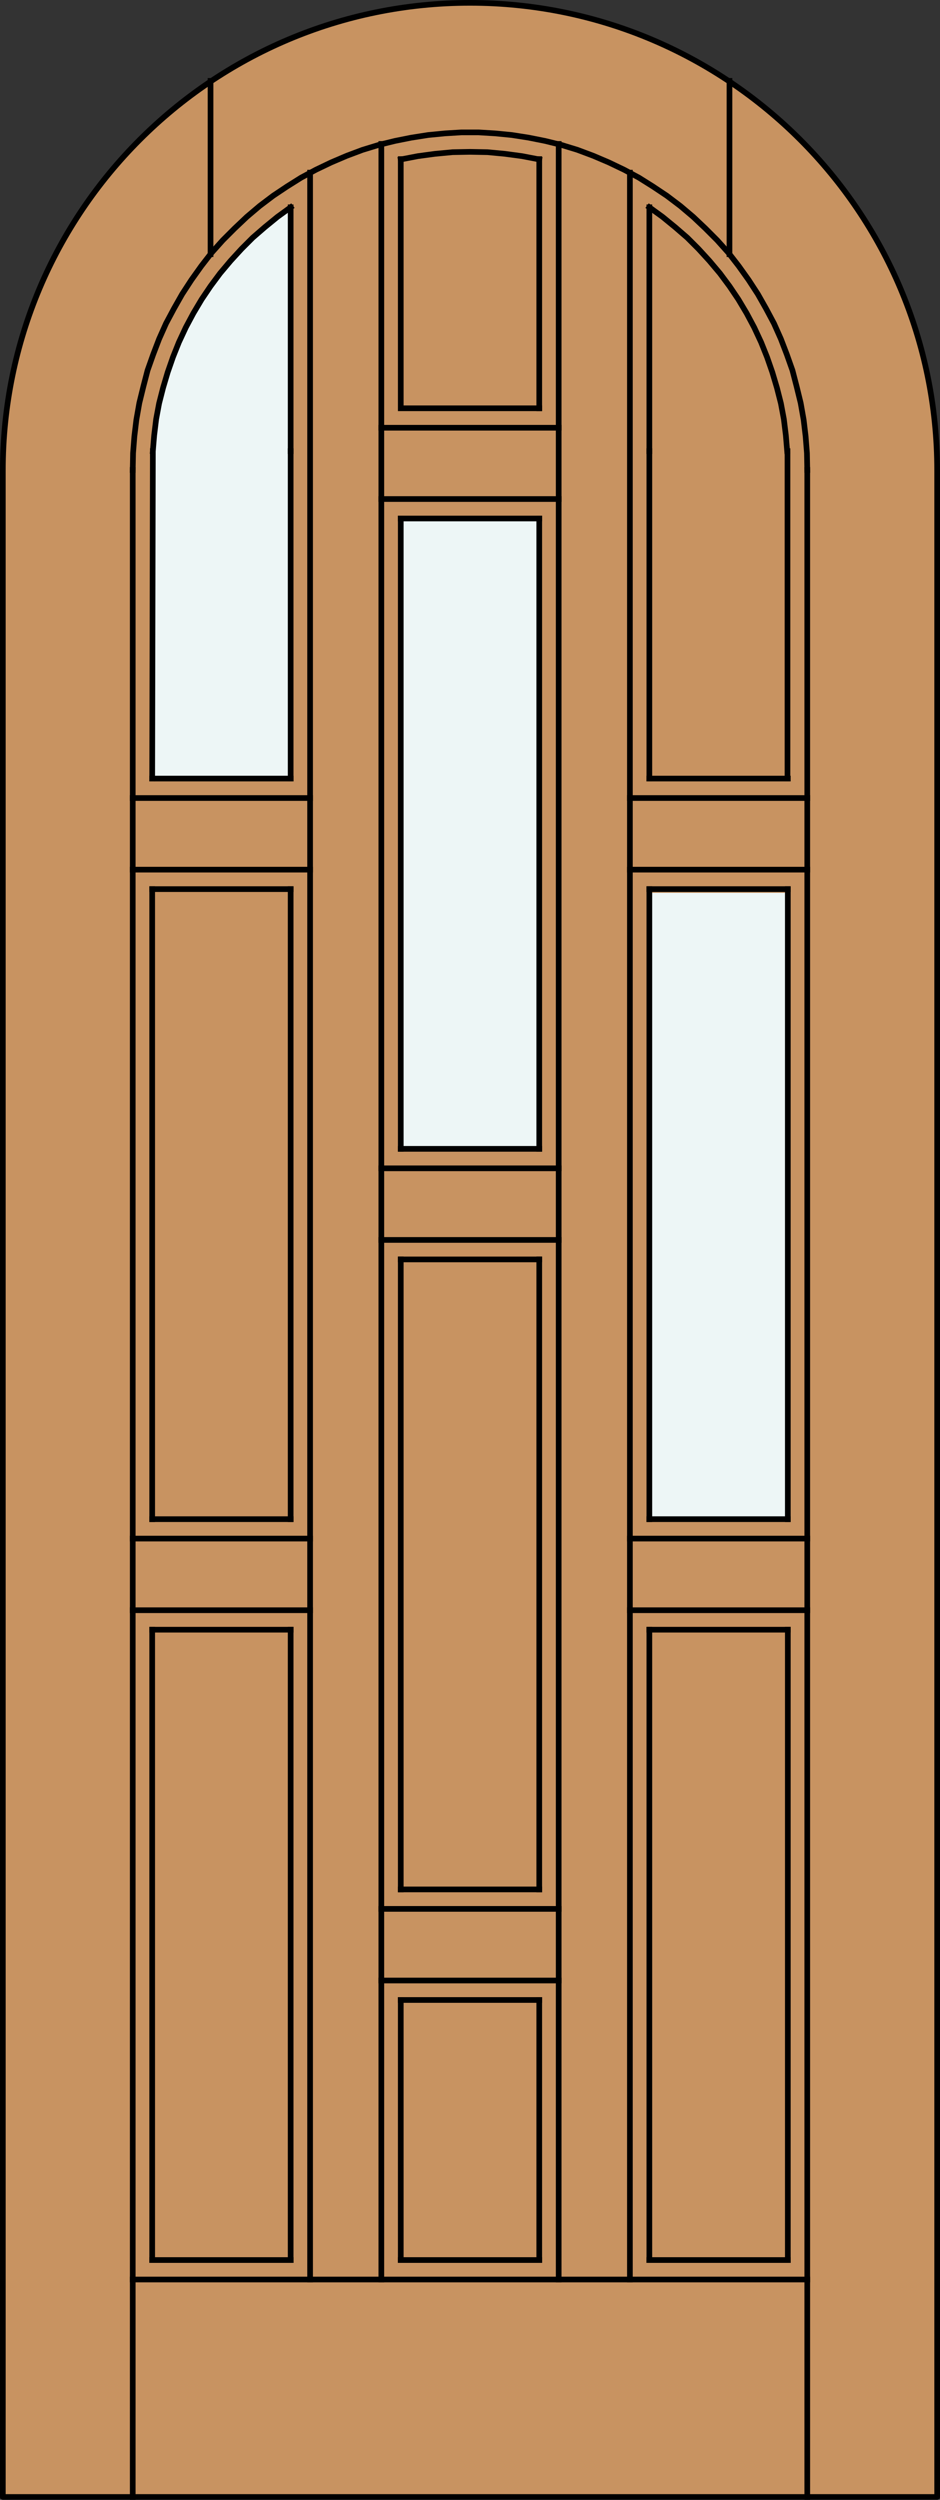 <?xml version="1.0" encoding="utf-8"?>
<!-- Generator: Adobe Illustrator 14.0.0, SVG Export Plug-In . SVG Version: 6.00 Build 43363)  -->
<!DOCTYPE svg PUBLIC "-//W3C//DTD SVG 1.1//EN" "http://www.w3.org/Graphics/SVG/1.1/DTD/svg11.dtd">
<svg version="1.1" id="Layer_1" xmlns="http://www.w3.org/2000/svg" xmlns:xlink="http://www.w3.org/1999/xlink" x="0px" y="0px"
	 width="83.012px" height="220.531px" viewBox="0 0 83.012 220.531" enable-background="new 0 0 83.012 220.531"
	 xml:space="preserve">
<rect x="0" y="0" width="83.012" height="220.531" fill="#333333" stroke="none"/>
<g id="DOOR_FILL">
	<path fill="#C89361" d="M0.25,220.281V41.506C0.25,18.721,18.721,0.25,41.506,0.25s41.256,18.471,41.256,41.256v178.775H0.25z"/>
</g>
<g id="GLASS">
	<rect x="35.394" y="45.742" fill="#EDF6F6" width="12.226" height="55.608"/>
	<path fill="#EDF6F6" d="M25.668,68.684H13.44l0.038-28.826c0.51-8.672,5.005-16.62,12.175-21.525v21.525L25.668,68.684z"/>
	<rect x="57.359" y="78.766" fill="#EDF6F6" width="12.226" height="55.251"/>
</g>
<g id="_x31_">
	<polyline fill="none" stroke="#000000" stroke-width="0.5" stroke-linecap="round" stroke-linejoin="round" points="0.25,41.506 
		0.25,220.281 82.762,220.281 82.762,41.506 	"/>
	<path fill="none" stroke="#000000" stroke-width="0.5" stroke-linecap="round" stroke-linejoin="round" d="M82.762,41.506
		c0-22.785-18.471-41.256-41.256-41.256S0.25,18.721,0.25,41.506"/>
</g>
<g id="_x30_">
</g>
<g id="Layer_1_1_">
</g>
<g>
	
		<line fill="none" stroke="#000000" stroke-width="0.5" stroke-linecap="square" stroke-miterlimit="10" x1="11.722" y1="220.281" x2="11.722" y2="41.462"/>
	
		<line fill="none" stroke="#000000" stroke-width="0.5" stroke-linecap="square" stroke-miterlimit="10" x1="64.42" y1="22.421" x2="64.42" y2="7.136"/>
	
		<line fill="none" stroke="#000000" stroke-width="0.5" stroke-linecap="square" stroke-miterlimit="10" x1="33.675" y1="12.697" x2="33.675" y2="201.095"/>
	
		<line fill="none" stroke="#000000" stroke-width="0.5" stroke-linecap="square" stroke-miterlimit="10" x1="27.385" y1="201.095" x2="27.385" y2="15.23"/>
	
		<line fill="none" stroke="#000000" stroke-width="0.5" stroke-linecap="square" stroke-miterlimit="10" x1="57.344" y1="39.802" x2="57.344" y2="68.684"/>
	
		<line fill="none" stroke="#000000" stroke-width="0.5" stroke-linecap="square" stroke-miterlimit="10" x1="47.621" y1="199.377" x2="35.392" y2="199.377"/>
	
		<line fill="none" stroke="#000000" stroke-width="0.5" stroke-linecap="square" stroke-miterlimit="10" x1="71.29" y1="201.095" x2="11.722" y2="201.095"/>
	
		<line fill="none" stroke="#000000" stroke-width="0.5" stroke-linecap="square" stroke-miterlimit="10" x1="35.392" y1="101.35" x2="35.392" y2="45.742"/>
	
		<line fill="none" stroke="#000000" stroke-width="0.5" stroke-linecap="square" stroke-miterlimit="10" x1="57.344" y1="143.77" x2="57.344" y2="199.377"/>
	
		<line fill="none" stroke="#000000" stroke-width="0.5" stroke-linecap="square" stroke-miterlimit="10" x1="49.338" y1="44.024" x2="33.675" y2="44.024"/>
	
		<line fill="none" stroke="#000000" stroke-width="0.5" stroke-linecap="square" stroke-miterlimit="10" x1="33.675" y1="109.385" x2="49.338" y2="109.385"/>
	
		<line fill="none" stroke="#000000" stroke-width="0.5" stroke-linecap="square" stroke-miterlimit="10" x1="33.675" y1="103.067" x2="49.338" y2="103.067"/>
	
		<line fill="none" stroke="#000000" stroke-width="0.5" stroke-linecap="square" stroke-miterlimit="10" x1="27.385" y1="76.719" x2="11.722" y2="76.719"/>
	
		<line fill="none" stroke="#000000" stroke-width="0.5" stroke-linecap="square" stroke-miterlimit="10" x1="11.722" y1="70.401" x2="27.385" y2="70.401"/>
	
		<line fill="none" stroke="#000000" stroke-width="0.5" stroke-linecap="square" stroke-miterlimit="10" x1="71.29" y1="76.719" x2="55.627" y2="76.719"/>
	
		<line fill="none" stroke="#000000" stroke-width="0.5" stroke-linecap="square" stroke-miterlimit="10" x1="55.627" y1="70.401" x2="71.29" y2="70.401"/>
	
		<line fill="none" stroke="#000000" stroke-width="0.5" stroke-linecap="square" stroke-miterlimit="10" x1="71.29" y1="220.281" x2="71.29" y2="41.462"/>
	
		<line fill="none" stroke="#000000" stroke-width="0.5" stroke-linecap="square" stroke-miterlimit="10" x1="57.344" y1="39.802" x2="57.344" y2="18.287"/>
	<polyline fill="none" stroke="#000000" stroke-width="0.5" stroke-linecap="square" stroke-miterlimit="10" points="69.515,39.802 
		69.399,38.405 69.223,36.978 68.961,35.581 68.612,34.212 68.205,32.844 67.739,31.505 67.214,30.195 66.603,28.885 65.934,27.632 
		65.205,26.41 64.42,25.246 63.575,24.11 62.643,23.004 61.683,21.956 60.693,20.966 59.615,20.034 58.51,19.131 57.344,18.287 	"/>
	<polyline fill="none" stroke="#000000" stroke-width="0.5" stroke-linecap="square" stroke-miterlimit="10" points="71.29,41.462 
		71.262,39.977 71.145,38.492 70.971,37.037 70.708,35.552 70.359,34.125 69.981,32.669 69.486,31.272 68.961,29.904 68.35,28.535 
		67.651,27.225 66.924,25.944 66.109,24.692 65.235,23.469 64.332,22.305 63.342,21.199 62.295,20.15 61.217,19.131 60.081,18.17 
		58.888,17.268 57.665,16.453 56.412,15.667 55.103,14.968 53.764,14.328 52.396,13.745 50.998,13.221 49.572,12.785 48.145,12.435 
		46.689,12.144 45.203,11.911 43.719,11.766 42.264,11.678 40.75,11.678 39.294,11.766 37.809,11.911 36.324,12.144 34.868,12.435 
		33.442,12.785 32.015,13.221 30.617,13.745 29.249,14.328 27.91,14.968 26.6,15.667 25.347,16.453 24.125,17.268 22.931,18.17 
		21.796,19.131 20.719,20.15 19.67,21.199 18.68,22.305 17.778,23.469 16.905,24.692 16.089,25.944 15.362,27.225 14.662,28.535 
		14.051,29.904 13.527,31.272 13.032,32.669 12.654,34.125 12.304,35.552 12.042,37.037 11.867,38.492 11.751,39.977 11.722,41.462 
			"/>
	
		<line fill="none" stroke="#000000" stroke-width="0.5" stroke-linecap="square" stroke-miterlimit="10" x1="47.621" y1="36.018" x2="47.621" y2="14.037"/>
	<polyline fill="none" stroke="#000000" stroke-width="0.5" stroke-linecap="square" stroke-miterlimit="10" points="47.621,14.065 
		46.107,13.774 44.592,13.57 43.049,13.425 41.507,13.396 39.964,13.425 38.42,13.57 36.906,13.774 35.392,14.065 	"/>
	<polyline fill="none" stroke="#000000" stroke-width="0.5" stroke-linecap="square" stroke-miterlimit="10" points="35.392,14.037 
		35.392,36.018 47.621,36.018 	"/>
	
		<line fill="none" stroke="#000000" stroke-width="0.5" stroke-linecap="square" stroke-miterlimit="10" x1="13.44" y1="68.684" x2="13.498" y2="39.802"/>
	
		<line fill="none" stroke="#000000" stroke-width="0.5" stroke-linecap="square" stroke-miterlimit="10" x1="25.668" y1="199.377" x2="13.44" y2="199.377"/>
	
		<line fill="none" stroke="#000000" stroke-width="0.5" stroke-linecap="square" stroke-miterlimit="10" x1="57.344" y1="78.437" x2="57.344" y2="134.018"/>
	
		<line fill="none" stroke="#000000" stroke-width="0.5" stroke-linecap="square" stroke-miterlimit="10" x1="47.621" y1="45.742" x2="47.621" y2="101.35"/>
	
		<line fill="none" stroke="#000000" stroke-width="0.5" stroke-linecap="square" stroke-miterlimit="10" x1="25.668" y1="143.77" x2="25.668" y2="199.377"/>
	
		<line fill="none" stroke="#000000" stroke-width="0.5" stroke-linecap="square" stroke-miterlimit="10" x1="69.573" y1="134.018" x2="69.573" y2="78.437"/>
	
		<line fill="none" stroke="#000000" stroke-width="0.5" stroke-linecap="square" stroke-miterlimit="10" x1="33.675" y1="174.718" x2="49.338" y2="174.718"/>
	
		<line fill="none" stroke="#000000" stroke-width="0.5" stroke-linecap="square" stroke-miterlimit="10" x1="47.621" y1="166.682" x2="35.392" y2="166.682"/>
	
		<line fill="none" stroke="#000000" stroke-width="0.5" stroke-linecap="square" stroke-miterlimit="10" x1="11.722" y1="142.051" x2="27.385" y2="142.051"/>
	
		<line fill="none" stroke="#000000" stroke-width="0.5" stroke-linecap="square" stroke-miterlimit="10" x1="25.668" y1="134.018" x2="13.44" y2="134.018"/>
	
		<line fill="none" stroke="#000000" stroke-width="0.5" stroke-linecap="square" stroke-miterlimit="10" x1="55.627" y1="142.051" x2="71.29" y2="142.051"/>
	
		<line fill="none" stroke="#000000" stroke-width="0.5" stroke-linecap="square" stroke-miterlimit="10" x1="69.573" y1="134.018" x2="57.344" y2="134.018"/>
	<polyline fill="none" stroke="#000000" stroke-width="0.5" stroke-linecap="square" stroke-miterlimit="10" points="25.668,18.287 
		24.503,19.131 23.397,20.034 22.32,20.966 21.33,21.956 20.369,23.004 19.437,24.11 18.593,25.246 17.807,26.41 17.079,27.632 
		16.409,28.885 15.798,30.195 15.274,31.505 14.808,32.844 14.401,34.212 14.051,35.581 13.789,36.978 13.615,38.405 13.498,39.802 
			"/>
	
		<line fill="none" stroke="#000000" stroke-width="0.5" stroke-linecap="square" stroke-miterlimit="10" x1="25.668" y1="18.287" x2="25.668" y2="39.802"/>
	
		<line fill="none" stroke="#000000" stroke-width="0.5" stroke-linecap="square" stroke-miterlimit="10" x1="55.627" y1="201.095" x2="55.627" y2="15.23"/>
	
		<line fill="none" stroke="#000000" stroke-width="0.5" stroke-linecap="square" stroke-miterlimit="10" x1="69.543" y1="39.802" x2="69.543" y2="68.684"/>
	
		<line fill="none" stroke="#000000" stroke-width="0.5" stroke-linecap="square" stroke-miterlimit="10" x1="13.44" y1="199.377" x2="13.44" y2="143.77"/>
	
		<line fill="none" stroke="#000000" stroke-width="0.5" stroke-linecap="square" stroke-miterlimit="10" x1="47.621" y1="176.436" x2="47.621" y2="199.377"/>
	
		<line fill="none" stroke="#000000" stroke-width="0.5" stroke-linecap="square" stroke-miterlimit="10" x1="25.668" y1="78.437" x2="25.668" y2="134.018"/>
	
		<line fill="none" stroke="#000000" stroke-width="0.5" stroke-linecap="square" stroke-miterlimit="10" x1="47.621" y1="111.104" x2="47.621" y2="166.682"/>
	
		<line fill="none" stroke="#000000" stroke-width="0.5" stroke-linecap="square" stroke-miterlimit="10" x1="57.344" y1="199.377" x2="69.573" y2="199.377"/>
	
		<line fill="none" stroke="#000000" stroke-width="0.5" stroke-linecap="square" stroke-miterlimit="10" x1="35.392" y1="111.104" x2="47.621" y2="111.104"/>
	
		<line fill="none" stroke="#000000" stroke-width="0.5" stroke-linecap="square" stroke-miterlimit="10" x1="33.675" y1="168.4" x2="49.338" y2="168.4"/>
	
		<line fill="none" stroke="#000000" stroke-width="0.5" stroke-linecap="square" stroke-miterlimit="10" x1="13.44" y1="78.437" x2="25.668" y2="78.437"/>
	
		<line fill="none" stroke="#000000" stroke-width="0.5" stroke-linecap="square" stroke-miterlimit="10" x1="11.722" y1="135.732" x2="27.385" y2="135.732"/>
	
		<line fill="none" stroke="#000000" stroke-width="0.5" stroke-linecap="square" stroke-miterlimit="10" x1="57.344" y1="78.437" x2="69.573" y2="78.437"/>
	
		<line fill="none" stroke="#000000" stroke-width="0.5" stroke-linecap="square" stroke-miterlimit="10" x1="55.627" y1="135.732" x2="71.29" y2="135.732"/>
	
		<line fill="none" stroke="#000000" stroke-width="0.5" stroke-linecap="square" stroke-miterlimit="10" x1="18.593" y1="22.421" x2="18.593" y2="7.136"/>
	
		<line fill="none" stroke="#000000" stroke-width="0.5" stroke-linecap="square" stroke-miterlimit="10" x1="49.338" y1="201.095" x2="49.338" y2="12.697"/>
	
		<line fill="none" stroke="#000000" stroke-width="0.5" stroke-linecap="square" stroke-miterlimit="10" x1="33.675" y1="37.735" x2="49.338" y2="37.735"/>
	
		<line fill="none" stroke="#000000" stroke-width="0.5" stroke-linecap="square" stroke-miterlimit="10" x1="25.668" y1="68.684" x2="25.668" y2="39.802"/>
	
		<line fill="none" stroke="#000000" stroke-width="0.5" stroke-linecap="square" stroke-miterlimit="10" x1="13.44" y1="134.018" x2="13.44" y2="78.437"/>
	
		<line fill="none" stroke="#000000" stroke-width="0.5" stroke-linecap="square" stroke-miterlimit="10" x1="35.392" y1="166.682" x2="35.392" y2="111.104"/>
	
		<line fill="none" stroke="#000000" stroke-width="0.5" stroke-linecap="square" stroke-miterlimit="10" x1="35.392" y1="199.377" x2="35.392" y2="176.436"/>
	
		<line fill="none" stroke="#000000" stroke-width="0.5" stroke-linecap="square" stroke-miterlimit="10" x1="69.573" y1="199.377" x2="69.573" y2="143.77"/>
	
		<line fill="none" stroke="#000000" stroke-width="0.5" stroke-linecap="square" stroke-miterlimit="10" x1="35.392" y1="45.742" x2="47.621" y2="45.742"/>
	
		<line fill="none" stroke="#000000" stroke-width="0.5" stroke-linecap="square" stroke-miterlimit="10" x1="35.392" y1="176.436" x2="47.621" y2="176.436"/>
	
		<line fill="none" stroke="#000000" stroke-width="0.5" stroke-linecap="square" stroke-miterlimit="10" x1="47.621" y1="101.35" x2="35.392" y2="101.35"/>
	
		<line fill="none" stroke="#000000" stroke-width="0.5" stroke-linecap="square" stroke-miterlimit="10" x1="13.44" y1="143.77" x2="25.668" y2="143.77"/>
	
		<line fill="none" stroke="#000000" stroke-width="0.5" stroke-linecap="square" stroke-miterlimit="10" x1="25.668" y1="68.684" x2="13.44" y2="68.684"/>
	
		<line fill="none" stroke="#000000" stroke-width="0.5" stroke-linecap="square" stroke-miterlimit="10" x1="57.344" y1="143.77" x2="69.573" y2="143.77"/>
	
		<line fill="none" stroke="#000000" stroke-width="0.5" stroke-linecap="square" stroke-miterlimit="10" x1="69.573" y1="68.684" x2="57.344" y2="68.684"/>
</g>
</svg>
